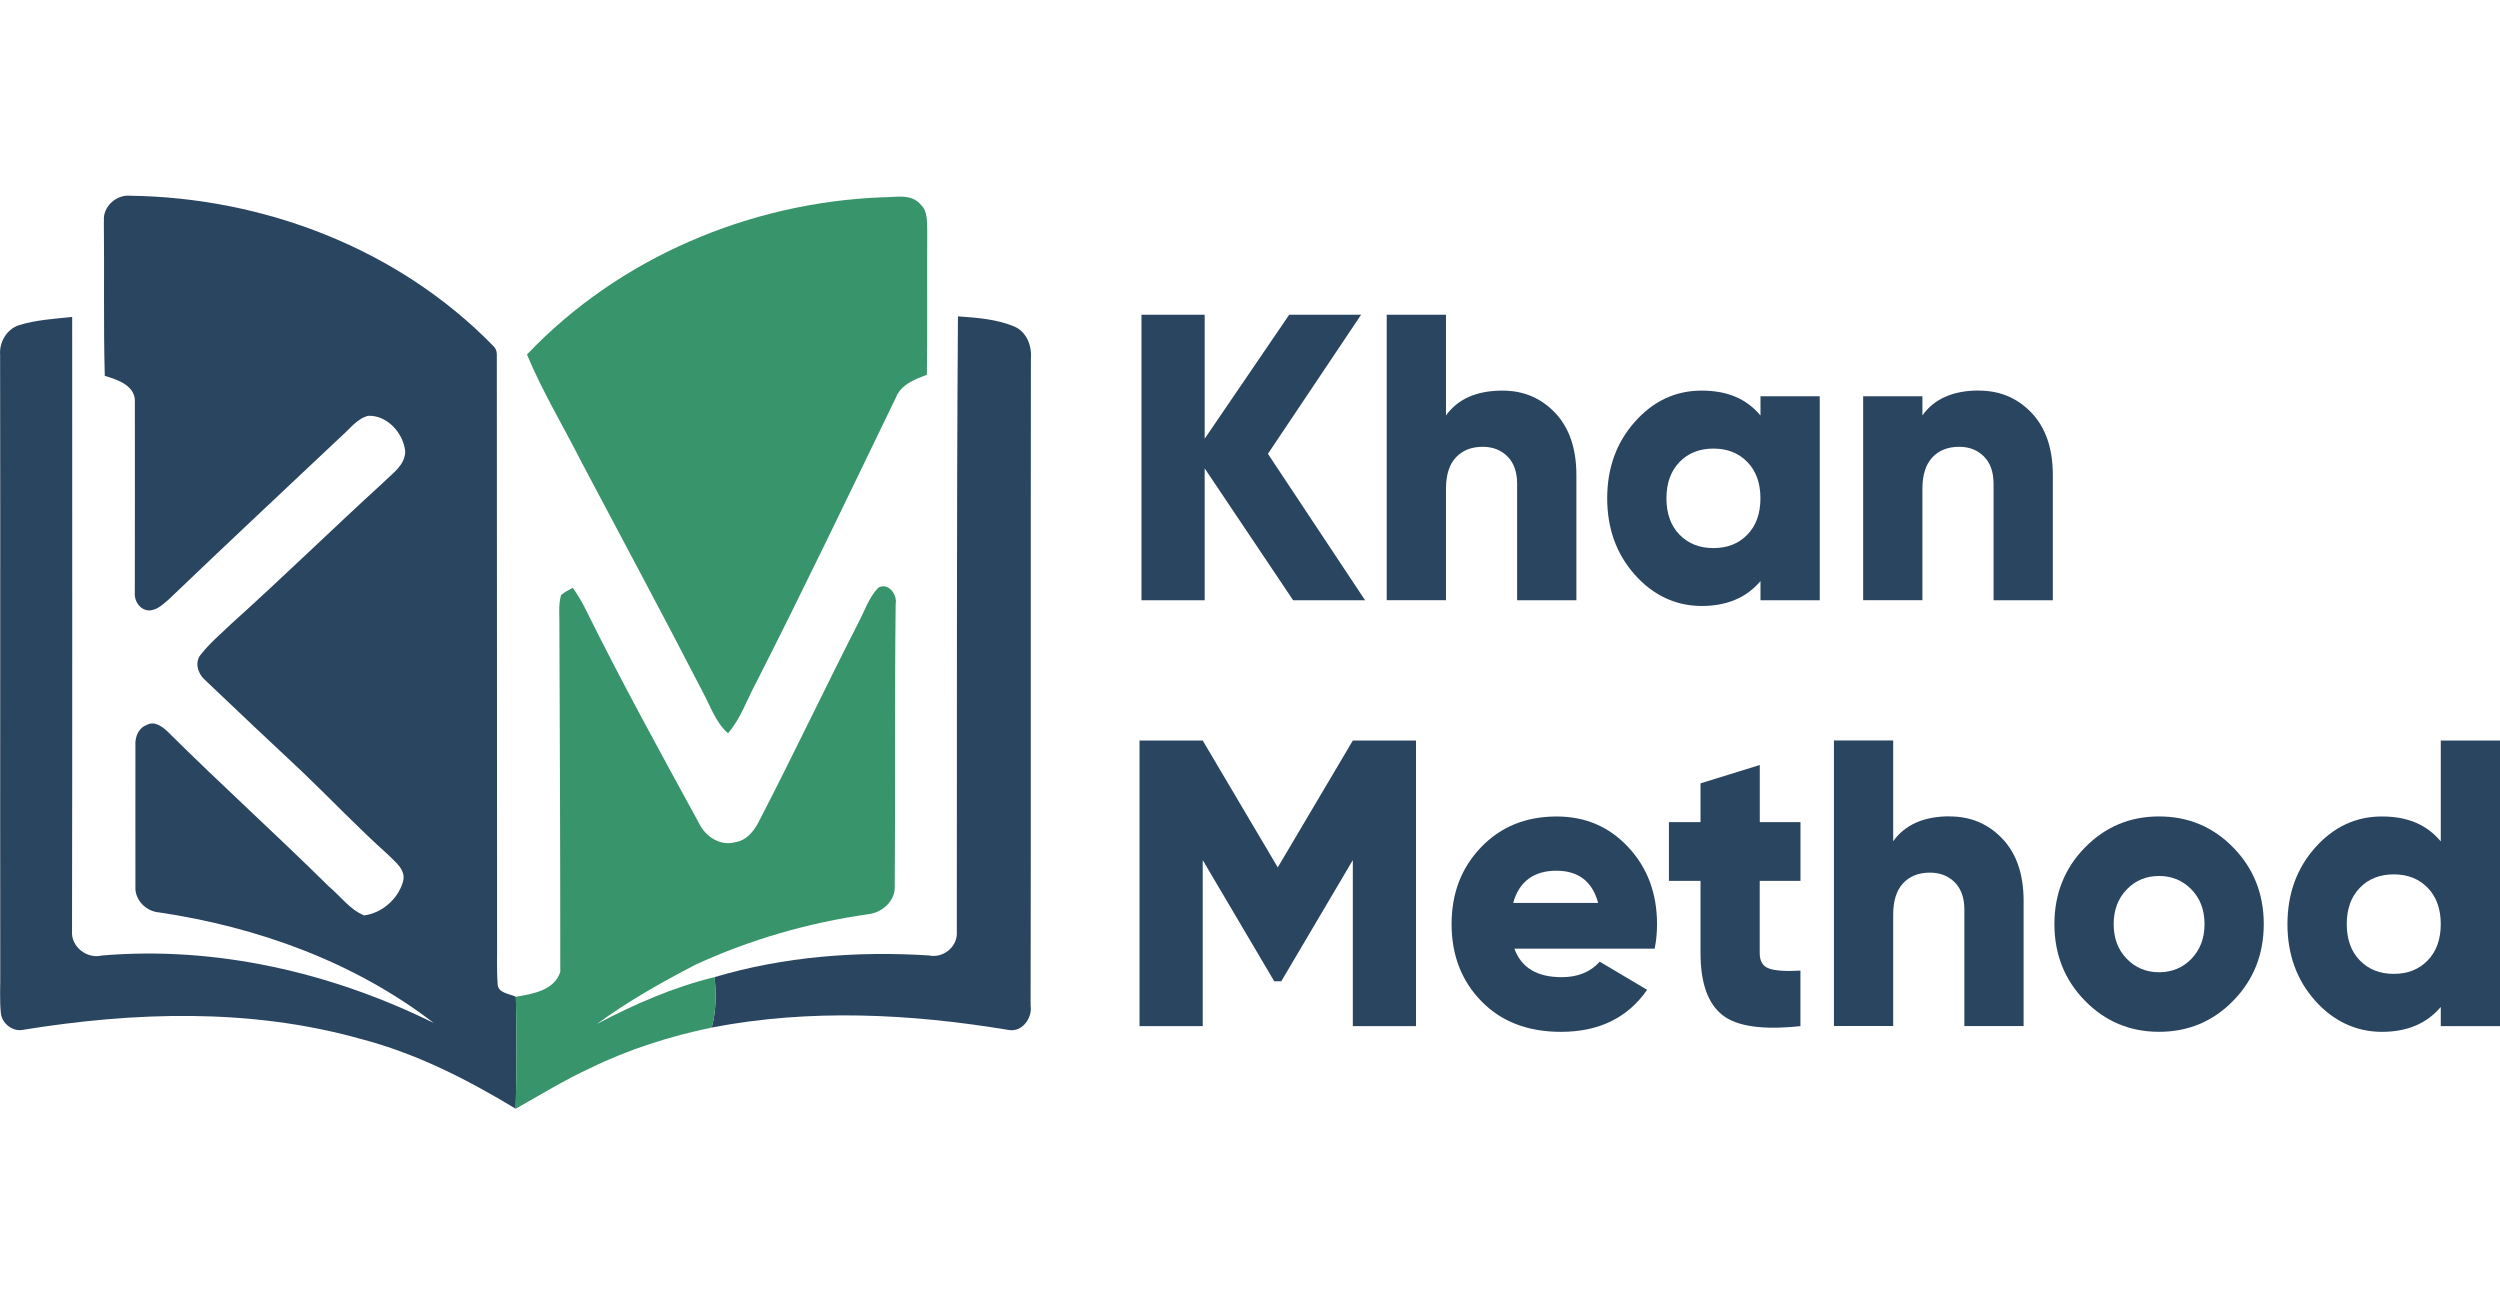 <svg width="115" height="60" viewBox="0 0 115 60" fill="none" xmlns="http://www.w3.org/2000/svg">
<g clip-path="url(#clip0_34108_5451)">
<path d="M62.793 27.613H59.485L55.415 21.544V27.613H52.508V14.477H55.415V20.181L59.304 14.477H62.611L58.324 20.876L62.795 27.613H62.793Z" fill="#2A4560"/>
<path d="M69.116 17.968C70.085 17.968 70.893 18.311 71.543 18.998C72.19 19.686 72.514 20.637 72.514 21.851V27.611H69.788V22.262C69.788 21.713 69.639 21.29 69.342 20.995C69.046 20.7 68.668 20.553 68.206 20.553C67.685 20.553 67.273 20.717 66.97 21.042C66.666 21.367 66.515 21.848 66.515 22.486V27.608H63.789V14.477H66.515V19.113C67.06 18.351 67.925 17.968 69.114 17.968H69.116Z" fill="#2A4560"/>
<path d="M80.983 18.229H83.708V27.611H80.983V26.729C80.34 27.491 79.439 27.875 78.275 27.875C77.111 27.875 76.052 27.396 75.203 26.439C74.354 25.483 73.931 24.31 73.931 22.921C73.931 21.533 74.354 20.359 75.203 19.403C76.052 18.447 77.075 17.968 78.275 17.968C79.475 17.968 80.34 18.349 80.983 19.113V18.232V18.229ZM77.256 24.593C77.657 25.006 78.178 25.212 78.818 25.212C79.459 25.212 79.982 25.006 80.38 24.593C80.781 24.179 80.98 23.622 80.98 22.924C80.98 22.225 80.781 21.666 80.38 21.254C79.98 20.841 79.459 20.635 78.818 20.635C78.178 20.635 77.655 20.841 77.256 21.254C76.858 21.668 76.656 22.225 76.656 22.924C76.656 23.622 76.856 24.181 77.256 24.593Z" fill="#2A4560"/>
<path d="M91.032 17.968C92.001 17.968 92.809 18.311 93.459 18.998C94.106 19.686 94.43 20.637 94.43 21.851V27.611H91.704V22.262C91.704 21.713 91.555 21.29 91.258 20.995C90.962 20.7 90.584 20.553 90.122 20.553C89.601 20.553 89.189 20.717 88.886 21.042C88.582 21.367 88.431 21.848 88.431 22.486V27.608H85.705V18.227H88.431V19.108C88.976 18.346 89.841 17.963 91.03 17.963L91.032 17.968Z" fill="#2A4560"/>
<path d="M65.136 34.065V47.201H62.23V39.564L58.94 45.137H58.614L55.325 39.564V47.201H52.418V34.065H55.325L58.777 39.9L62.23 34.065H65.136Z" fill="#2A4560"/>
<path d="M69.662 43.636C69.977 44.513 70.704 44.95 71.842 44.95C72.58 44.95 73.162 44.712 73.588 44.237L75.768 45.532C74.871 46.82 73.552 47.465 71.806 47.465C70.28 47.465 69.06 46.996 68.145 46.058C67.231 45.121 66.773 43.938 66.773 42.512C66.773 41.086 67.224 39.919 68.127 38.975C69.031 38.03 70.19 37.558 71.607 37.558C72.927 37.558 74.027 38.03 74.905 38.975C75.784 39.919 76.223 41.097 76.223 42.512C76.223 42.912 76.187 43.288 76.114 43.639H69.662V43.636ZM69.608 41.535H73.515C73.248 40.546 72.607 40.053 71.589 40.053C70.57 40.053 69.875 40.546 69.608 41.535Z" fill="#2A4560"/>
<path d="M82.82 40.52H80.947V43.842C80.947 44.218 81.092 44.454 81.384 44.555C81.674 44.656 82.154 44.686 82.82 44.648V47.201C81.088 47.388 79.888 47.218 79.222 46.685C78.557 46.154 78.224 45.205 78.224 43.842V40.52H76.77V37.818H78.224V36.034L80.95 35.19V37.818H82.822V40.52H82.82Z" fill="#2A4560"/>
<path d="M89.688 37.556C90.657 37.556 91.465 37.899 92.115 38.587C92.763 39.274 93.086 40.225 93.086 41.439V47.199H90.361V41.85C90.361 41.301 90.211 40.878 89.915 40.583C89.618 40.289 89.24 40.141 88.778 40.141C88.257 40.141 87.845 40.305 87.542 40.63C87.239 40.955 87.087 41.436 87.087 42.075V47.197H84.361V34.061H87.087V38.697C87.633 37.934 88.497 37.551 89.686 37.551L89.688 37.556Z" fill="#2A4560"/>
<path d="M102.734 46.028C101.802 46.984 100.663 47.463 99.318 47.463C97.973 47.463 96.835 46.984 95.902 46.028C94.969 45.072 94.503 43.898 94.503 42.509C94.503 41.121 94.969 39.947 95.902 38.991C96.835 38.035 97.973 37.556 99.318 37.556C100.663 37.556 101.802 38.035 102.734 38.991C103.667 39.947 104.133 41.121 104.133 42.509C104.133 43.898 103.667 45.072 102.734 46.028ZM97.829 44.104C98.229 44.517 98.725 44.723 99.318 44.723C99.911 44.723 100.409 44.517 100.808 44.104C101.206 43.69 101.408 43.159 101.408 42.509C101.408 41.859 101.209 41.327 100.808 40.915C100.407 40.504 99.911 40.295 99.318 40.295C98.725 40.295 98.227 40.501 97.829 40.915C97.43 41.329 97.229 41.859 97.229 42.509C97.229 43.159 97.428 43.692 97.829 44.104Z" fill="#2A4560"/>
<path d="M112.275 34.065H115V47.201H112.275V46.32C111.632 47.082 110.731 47.465 109.567 47.465C108.403 47.465 107.344 46.986 106.495 46.03C105.646 45.074 105.223 43.9 105.223 42.512C105.223 41.123 105.646 39.95 106.495 38.993C107.344 38.037 108.367 37.558 109.567 37.558C110.767 37.558 111.632 37.939 112.275 38.703V34.068V34.065ZM108.551 44.178C108.951 44.592 109.472 44.798 110.113 44.798C110.753 44.798 111.276 44.592 111.675 44.178C112.075 43.765 112.275 43.208 112.275 42.509C112.275 41.81 112.075 41.252 111.675 40.84C111.274 40.426 110.753 40.221 110.113 40.221C109.472 40.221 108.949 40.426 108.551 40.84C108.15 41.254 107.951 41.81 107.951 42.509C107.951 43.208 108.15 43.767 108.551 44.178Z" fill="#2A4560"/>
<path d="M4.782 10.178C4.712 9.5 5.366 8.936 5.998 9.004C12.103 9.088 18.288 11.412 22.662 15.886C22.793 15.999 22.857 16.144 22.854 16.321C22.854 25.268 22.868 34.214 22.866 43.163C22.875 43.853 22.841 44.547 22.891 45.239C22.882 45.688 23.43 45.704 23.73 45.852C23.767 47.568 23.765 49.286 23.721 51.002C21.476 49.641 19.114 48.444 16.579 47.787C11.517 46.364 6.161 46.541 1.019 47.378C0.567 47.453 0.08 47.07 0.039 46.595C-0.024 45.966 0.021 45.333 0.012 44.704C0.001 35.245 0.021 25.787 0.005 16.331C-0.042 15.735 0.315 15.141 0.87 14.958C1.662 14.713 2.5 14.668 3.32 14.577C3.32 23.989 3.331 33.403 3.313 42.817C3.254 43.558 4.01 44.124 4.687 43.953C9.932 43.509 15.23 44.727 19.957 47.06C16.282 44.234 11.827 42.644 7.322 41.971C6.733 41.929 6.192 41.41 6.229 40.779C6.233 38.616 6.222 36.454 6.229 34.291C6.204 33.894 6.373 33.476 6.761 33.345C7.116 33.144 7.478 33.436 7.732 33.674C10.152 36.082 12.687 38.364 15.114 40.765C15.653 41.214 16.092 41.842 16.751 42.109C17.55 42.004 18.288 41.384 18.53 40.585C18.712 40.014 18.166 39.643 17.831 39.297C16.477 38.086 15.223 36.763 13.91 35.507C12.404 34.097 10.897 32.683 9.405 31.255C9.092 30.972 8.941 30.441 9.249 30.095C9.665 29.565 10.186 29.134 10.668 28.669C13.025 26.549 15.295 24.328 17.639 22.189C18.039 21.785 18.632 21.41 18.641 20.765C18.555 19.912 17.804 19.096 16.944 19.127C16.43 19.246 16.104 19.72 15.719 20.052C13.068 22.551 10.408 25.039 7.775 27.561C7.501 27.793 7.211 28.094 6.829 28.078C6.441 28.054 6.167 27.65 6.201 27.267C6.213 24.358 6.201 21.45 6.204 18.542C6.267 17.743 5.411 17.464 4.82 17.291C4.755 14.919 4.805 12.543 4.777 10.171L4.782 10.178Z" fill="#2A4560"/>
<path d="M44.064 14.552C44.936 14.613 45.837 14.678 46.658 15.02C47.224 15.261 47.474 15.908 47.421 16.509C47.406 26.421 47.428 36.331 47.408 46.24C47.503 46.841 47.003 47.498 46.389 47.377C41.886 46.628 37.243 46.395 32.74 47.267C32.94 46.509 32.955 45.724 32.869 44.948C36.068 43.996 39.437 43.741 42.751 43.952C43.34 44.078 43.985 43.613 44.014 42.984C44.026 33.507 43.998 24.027 44.066 14.55L44.064 14.552Z" fill="#2A4560"/>
<path d="M24.238 16.31C28.506 11.817 34.539 9.308 40.595 9.075C41.176 9.084 41.897 8.888 42.338 9.395C42.696 9.72 42.637 10.246 42.653 10.688C42.639 12.873 42.666 15.055 42.637 17.24C42.073 17.456 41.439 17.682 41.199 18.314C39.085 22.676 36.995 27.054 34.797 31.372C34.369 32.162 34.079 33.046 33.488 33.731C32.931 33.247 32.694 32.513 32.35 31.877C30.516 28.314 28.614 24.789 26.744 21.247C25.911 19.602 24.954 18.019 24.241 16.308L24.238 16.31Z" fill="#38946B"/>
<path d="M40.386 27.045C40.832 26.762 41.289 27.325 41.201 27.784C41.149 32.111 41.192 36.438 41.158 40.765C41.192 41.462 40.551 41.995 39.922 42.056C37.192 42.446 34.509 43.217 31.992 44.375C30.43 45.186 28.89 46.058 27.462 47.1C29.184 46.193 30.982 45.408 32.87 44.947C32.956 45.721 32.94 46.509 32.741 47.266C30.819 47.669 28.929 48.262 27.154 49.132C25.972 49.677 24.858 50.362 23.722 51.002C23.765 49.286 23.767 47.568 23.731 45.852C24.487 45.724 25.501 45.562 25.773 44.707C25.775 39.407 25.752 34.105 25.732 28.803C25.741 28.328 25.678 27.84 25.807 27.381C25.963 27.23 26.164 27.145 26.35 27.04C26.574 27.363 26.78 27.7 26.954 28.059C28.596 31.379 30.382 34.619 32.155 37.869C32.456 38.495 33.135 38.928 33.821 38.741C34.328 38.666 34.681 38.24 34.905 37.796C36.463 34.783 37.921 31.713 39.462 28.691C39.759 28.139 39.956 27.505 40.388 27.047L40.386 27.045Z" fill="#38946B"/>
</g>
<defs>
<clipPath id="clip0_34108_5451">
<rect width="115" height="42" fill="white" transform="translate(0 9)"/>
</clipPath>
</defs>
</svg>
